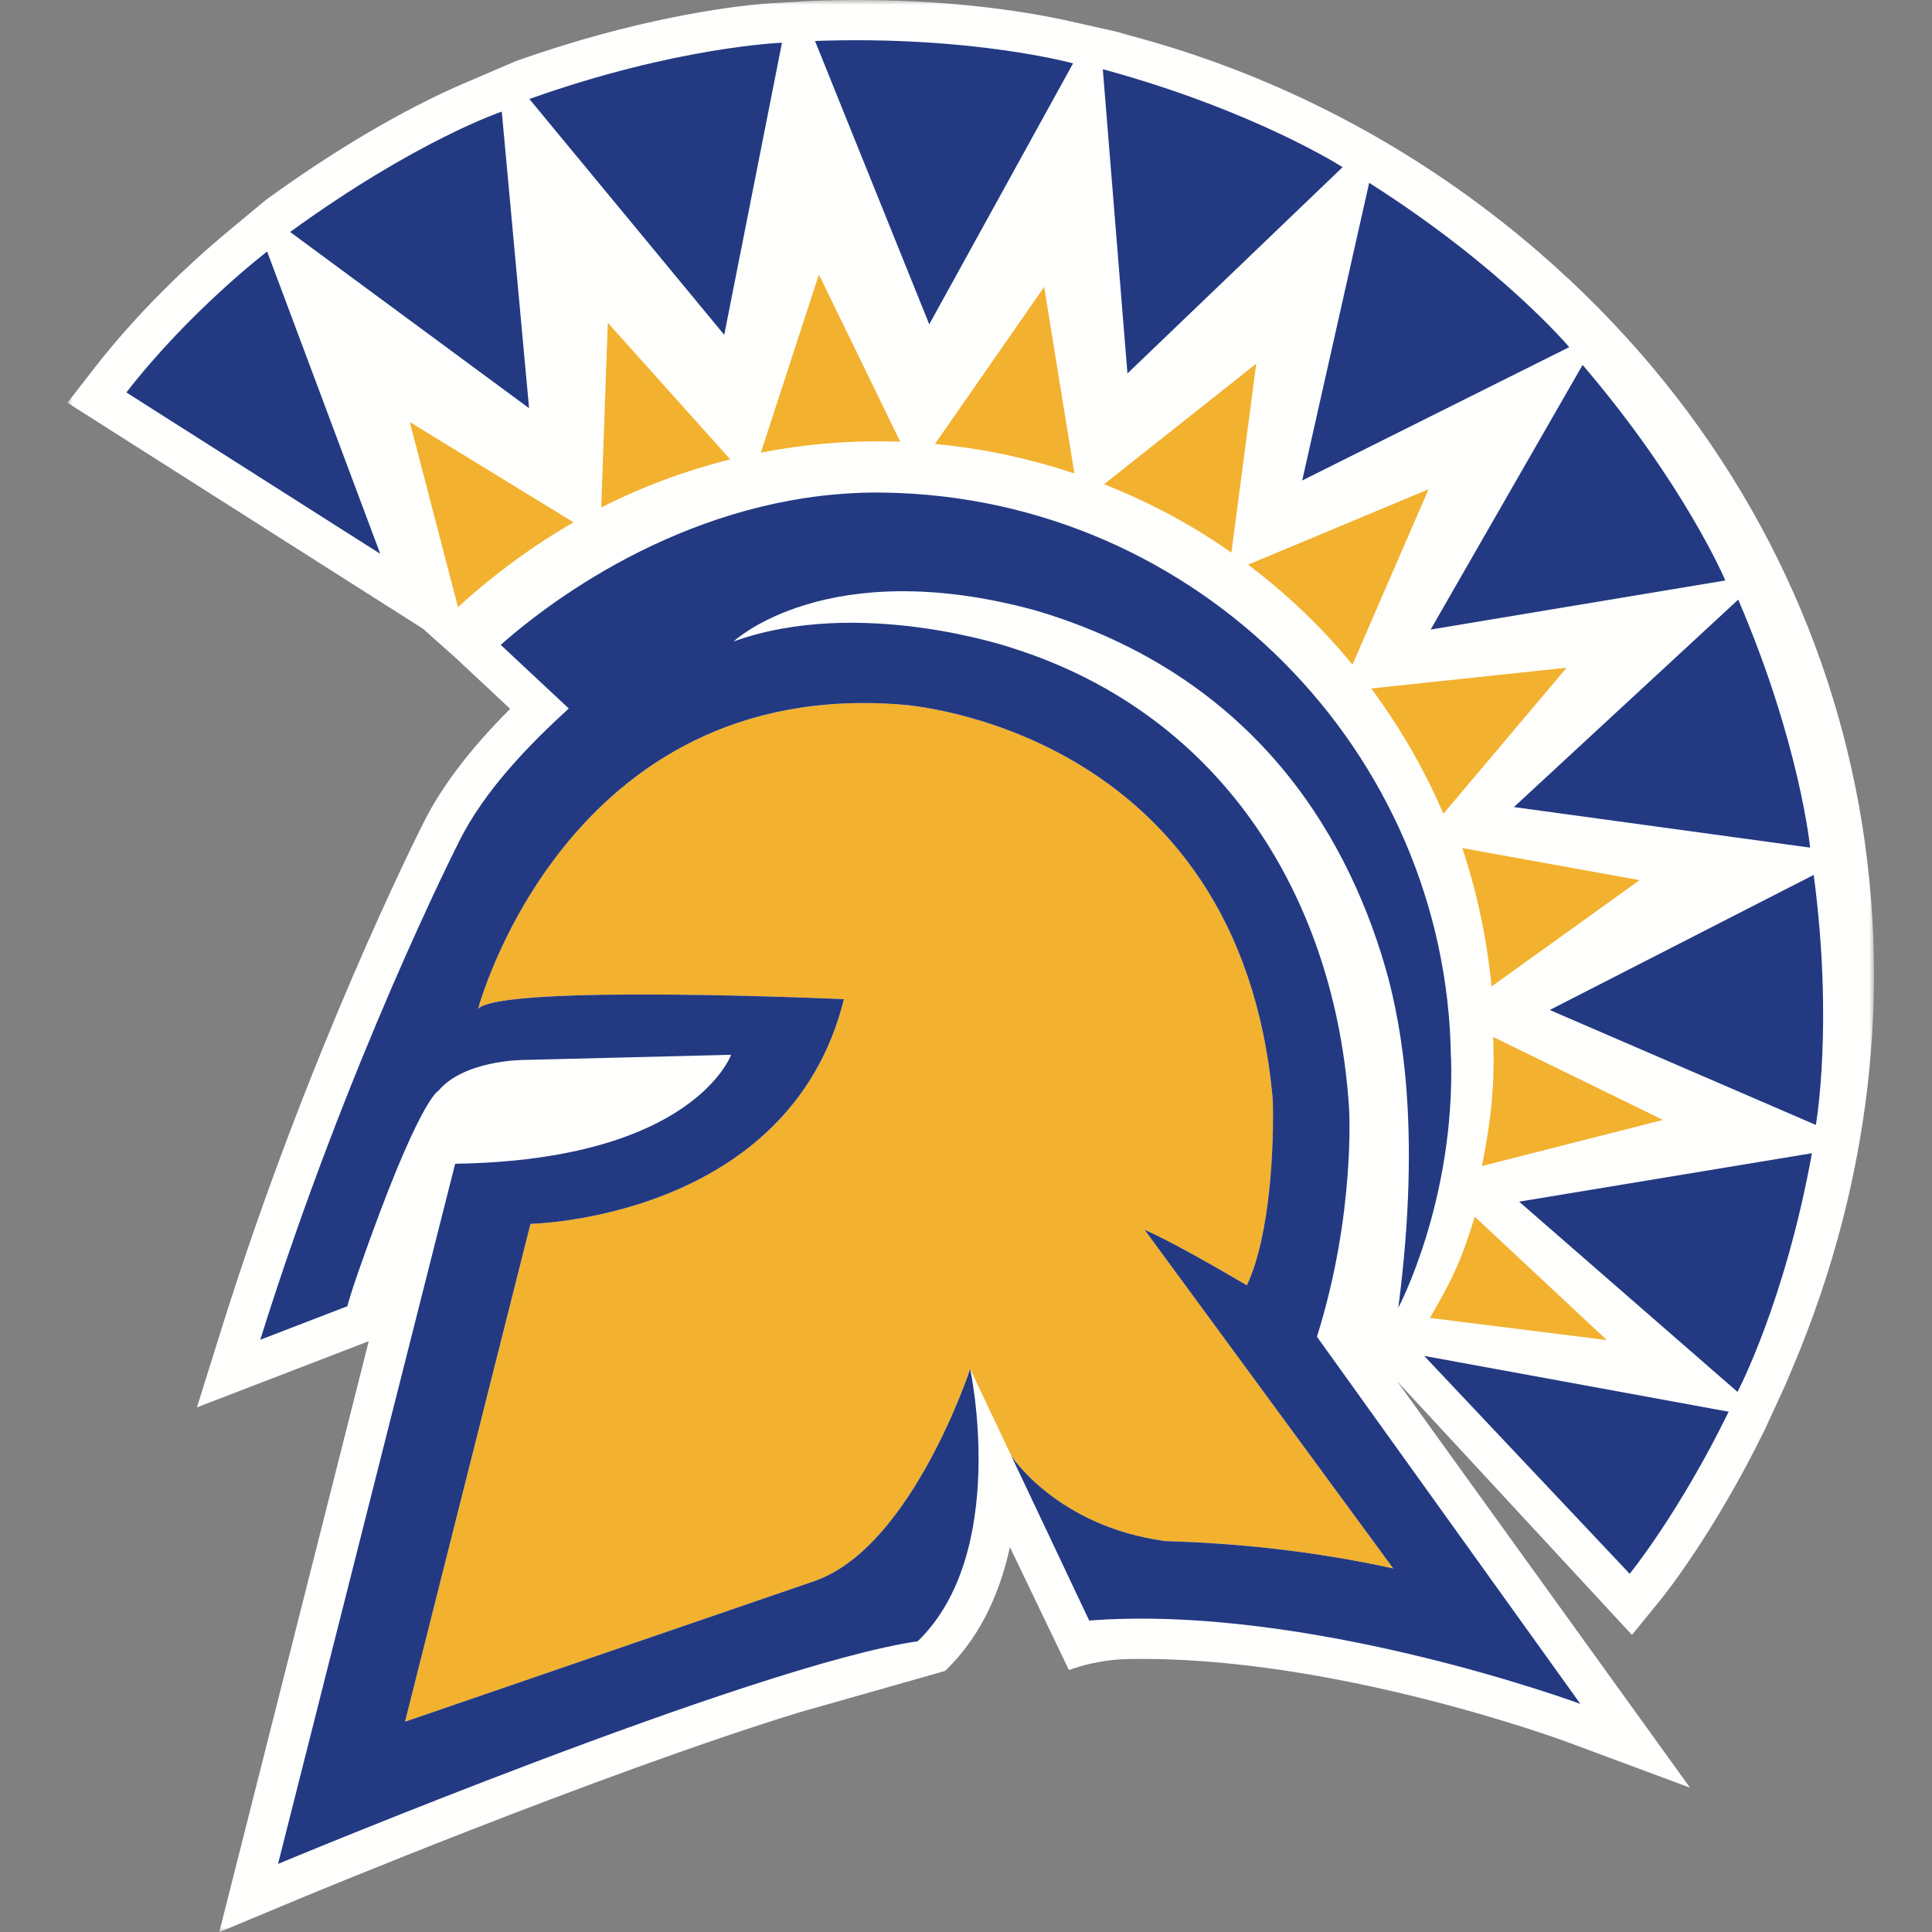 <?xml version="1.0" encoding="UTF-8"?>
<svg width="200px" height="200px" viewBox="0 0 200 200" version="1.1" xmlns="http://www.w3.org/2000/svg" xmlns:xlink="http://www.w3.org/1999/xlink">
    <rect x="0" y="0" width="200" height="200" fill="#808080" stroke="none"/>
    <title>san-jose-st_BGL</title>
    <defs>
        <polygon id="path-1" points="0 0 186.998 0 186.998 200 0 200"></polygon>
    </defs>
    <g id="san-jose-st_BGL" stroke="none" stroke-width="1" fill="none" fill-rule="evenodd">
        <g id="san-jose-st" transform="translate(7, 0)">
            <g id="Group-3">
                <mask id="mask-2" fill="white">
                    <use xlink:href="#path-1"></use>
                </mask>
                <g id="Clip-2"></g>
                <path d="M152.329,26.129 C139.64,15.158 125.033,7.638 109.739,3.618 C109.35,3.505 108.969,3.39 108.571,3.277 L103.167,2.067 C98.829,1.135 89.69,-0.365 77.21,0.081 L71.966,0.392 C68.393,0.712 58.75,1.931 46.375,6.337 L41.621,8.378 C38.005,9.881 30.464,13.474 20.56,20.666 L16.739,23.841 C14.322,25.831 8.127,31.201 2.79,38.077 L-0.018,41.693 L36.785,65.087 L40.2,68.132 L45.811,73.379 C41.586,77.614 38.615,81.544 36.737,85.379 C36.258,86.327 24.898,108.927 15.965,137.455 L13.386,145.69 L31.174,138.839 L15.697,200.018 L23.387,196.808 C23.698,196.677 54.774,183.72 75.669,177.284 L90.719,173.008 L90.831,172.976 L90.915,172.895 C94.161,169.747 96.388,165.467 97.547,160.157 L103.652,172.877 L104.034,172.747 C105.881,172.123 107.81,171.786 109.769,171.746 C130.816,171.316 154.911,180.212 155.152,180.303 L167.95,185.06 L137.62,142.971 L161.939,169.246 L164.941,165.559 C165.163,165.286 170.438,158.745 175.704,147.968 L177.736,143.551 C177.97,143.023 178.232,142.407 178.514,141.721 C195.808,101.08 186.462,55.641 152.329,26.129" id="Fill-1" fill="#FFFFFE" mask="url(#mask-2)"></path>
            </g>
            <path d="M100.205,63.16 L100.185,63.186 C100.308,63.22 100.428,63.243 100.554,63.276 C100.431,63.241 100.324,63.197 100.205,63.16" id="Fill-4" fill="#1B69A3"></path>
            <path d="M165.152,115.933 L147.566,107.343 C147.763,112.074 147.382,115.894 146.41,120.705 L165.152,115.933" id="Fill-5" fill="#F2B12F"></path>
            <path d="M162.727,91.113 L144.375,87.793 C145.901,92.371 146.923,97.172 147.405,102.119 L162.727,91.113" id="Fill-6" fill="#F2B12F"></path>
            <path d="M155.177,69.122 L134.945,71.27 C137.927,75.287 140.44,79.634 142.417,84.242 L155.177,69.122" id="Fill-7" fill="#F2B12F"></path>
            <path d="M133.009,68.8 L140.885,50.647 L122.203,58.454 C126.233,61.489 129.851,64.967 133.009,68.8" id="Fill-8" fill="#F2B12F"></path>
            <path d="M107.291,50.129 C112.026,51.989 116.437,54.372 120.474,57.206 L123.048,37.646 L107.291,50.129" id="Fill-9" fill="#F2B12F"></path>
            <path d="M97.322,47.116 C99.683,47.632 101.976,48.262 104.219,49.009 L101.093,29.698 L89.787,45.959 C92.287,46.2 94.803,46.574 97.322,47.116" id="Fill-10" fill="#F2B12F"></path>
            <path d="M71.763,46.858 C76.455,45.943 81.279,45.549 86.191,45.73 L77.772,28.412 L71.763,46.858" id="Fill-11" fill="#F2B12F"></path>
            <path d="M52.374,54.071 L35.421,43.688 L40.409,62.852 C43.946,59.597 48.211,56.453 52.374,54.071" id="Fill-12" fill="#F2B12F"></path>
            <path d="M55.241,52.532 C59.475,50.387 63.949,48.713 68.597,47.558 L55.918,33.414 L55.241,52.532" id="Fill-13" fill="#F2B12F"></path>
            <path d="M141.019,136.432 C143.272,132.601 144.346,130.329 145.668,125.954 L159.337,138.725 L141.019,136.432" id="Fill-14" fill="#F2B12F"></path>
            <path d="M44.943,11.554 C44.943,11.554 36.137,14.499 23.032,24.014 L47.771,42.259 L44.943,11.554" id="Fill-15" fill="#233A82"></path>
            <path d="M73.951,4.424 C73.951,4.424 63.08,4.807 47.799,10.247 L67.973,34.663 L73.951,4.424" id="Fill-16" fill="#233A82"></path>
            <path d="M104.084,6.56 C104.084,6.56 93.586,3.662 77.368,4.24 L89.196,33.575 L104.084,6.56" id="Fill-17" fill="#233A82"></path>
            <path d="M131.986,17.304 C131.986,17.304 122.836,11.423 107.162,7.166 L109.713,38.659 L131.986,17.304" id="Fill-18" fill="#233A82"></path>
            <path d="M134.736,18.928 L127.803,49.739 L155.445,35.936 C155.445,35.936 148.446,27.619 134.736,18.928" id="Fill-19" fill="#233A82"></path>
            <path d="M171.608,60.09 C171.608,60.09 167.375,50.096 156.83,37.776 L141.099,65.171 L171.608,60.09" id="Fill-20" fill="#233A82"></path>
            <path d="M180.385,87.747 C180.385,87.747 179.332,76.95 172.94,62.072 L149.717,83.547 L180.385,87.747" id="Fill-21" fill="#233A82"></path>
            <path d="M180.977,116.455 C180.977,116.455 182.816,106.113 180.754,90.57 L153.428,104.553 L180.977,116.455" id="Fill-22" fill="#233A82"></path>
            <path d="M150.258,124.394 L172.865,144.089 C172.865,144.089 177.783,134.802 180.57,119.382 L150.258,124.394" id="Fill-23" fill="#233A82"></path>
            <path d="M20.654,26.037 C20.654,26.037 12.673,32.135 6.082,40.626 L32.365,57.332 L20.654,26.037" id="Fill-24" fill="#233A82"></path>
            <path d="M100.553,63.277 C100.772,63.346 100.974,63.423 101.191,63.491 L101.237,63.447 C101.002,63.379 100.783,63.339 100.553,63.277" id="Fill-25" fill="#1B69A3"></path>
            <path d="M113.528,159.517 C113.56,159.526 113.589,159.532 113.62,159.535 C120.89,159.739 128.881,160.535 137.227,162.367 L111.485,127.301 C114.168,128.491 118.497,130.947 122.075,133.055 C124.565,127.771 124.883,118.27 124.76,113.891 C121.368,75.164 86.396,72.944 86.396,72.944 C51.619,70.126 42.495,104.421 42.495,104.421 C45.105,101.843 80.363,103.435 80.363,103.435 C74.704,126.234 47.916,126.692 47.916,126.692 L34.928,178.229 L77.548,163.591 C77.55,163.586 77.55,163.584 77.554,163.58 C87.46,159.914 93.434,141.712 93.434,141.711 L93.434,141.711 L105.753,167.758 L97.695,150.721 C97.695,150.721 102.426,157.989 113.528,159.517" id="Fill-26" fill="#F2B12F"></path>
            <path d="M105.753,167.758 C128.562,166.015 156.601,176.388 156.601,176.388 L129.328,138.377 C133.346,125.609 132.653,114.682 132.653,114.682 C131.289,93.591 120.026,74.098 97.705,67.056 C97.705,67.056 82.012,61.698 68.945,66.402 C68.945,66.402 78.586,57.299 100.183,63.187 L101.192,63.493 C123.796,70.609 132.981,87.553 136.708,101.21 C137.846,105.652 140.249,116.215 137.751,135.381 C137.751,135.381 143.637,124.328 143.212,109.483 L143.197,109.467 C142.798,77.851 117.002,51.544 84.619,50.994 C66.55,50.687 51.77,60.616 44.836,66.756 L51.879,73.342 C48.042,76.851 43.149,81.74 40.467,87.232 C40.467,87.232 29.005,109.75 19.942,138.692 L28.956,135.221 C28.956,135.221 29.302,133.896 30.084,131.687 C36.356,113.707 38.372,112.935 38.372,112.935 C41.018,109.75 47.096,109.73 47.096,109.73 L68.682,109.192 C68.682,109.192 64.825,120.102 40.118,120.47 L21.781,192.953 C21.781,192.953 71.059,172.382 87.952,169.911 C87.97,169.907 87.99,169.9 88.007,169.9 L88.041,169.888 C88.033,169.89 88.019,169.891 88.012,169.895 C97.504,160.688 93.434,141.711 93.434,141.711 C93.434,141.711 87.46,159.914 77.554,163.58 C77.55,163.584 77.55,163.586 77.548,163.591 L34.928,178.229 L47.916,126.692 C47.916,126.692 74.704,126.234 80.363,103.435 C80.363,103.435 45.105,101.843 42.496,104.421 C42.496,104.421 51.619,70.126 86.396,72.944 C86.396,72.944 121.368,75.164 124.76,113.891 C124.883,118.27 124.565,127.771 122.075,133.055 C118.497,130.947 114.168,128.491 111.485,127.301 L137.227,162.367 C128.881,160.535 120.89,159.739 113.62,159.535 C113.589,159.532 113.56,159.526 113.528,159.517 C102.426,157.989 97.695,150.721 97.695,150.721 L105.753,167.758" id="Fill-27" fill="#233A82"></path>
            <path d="M171.952,146.14 C166.825,156.63 161.705,162.919 161.705,162.919 L140.432,140.363 L171.952,146.14" id="Fill-28" fill="#233A82"></path>
        </g>
    </g>
</svg>